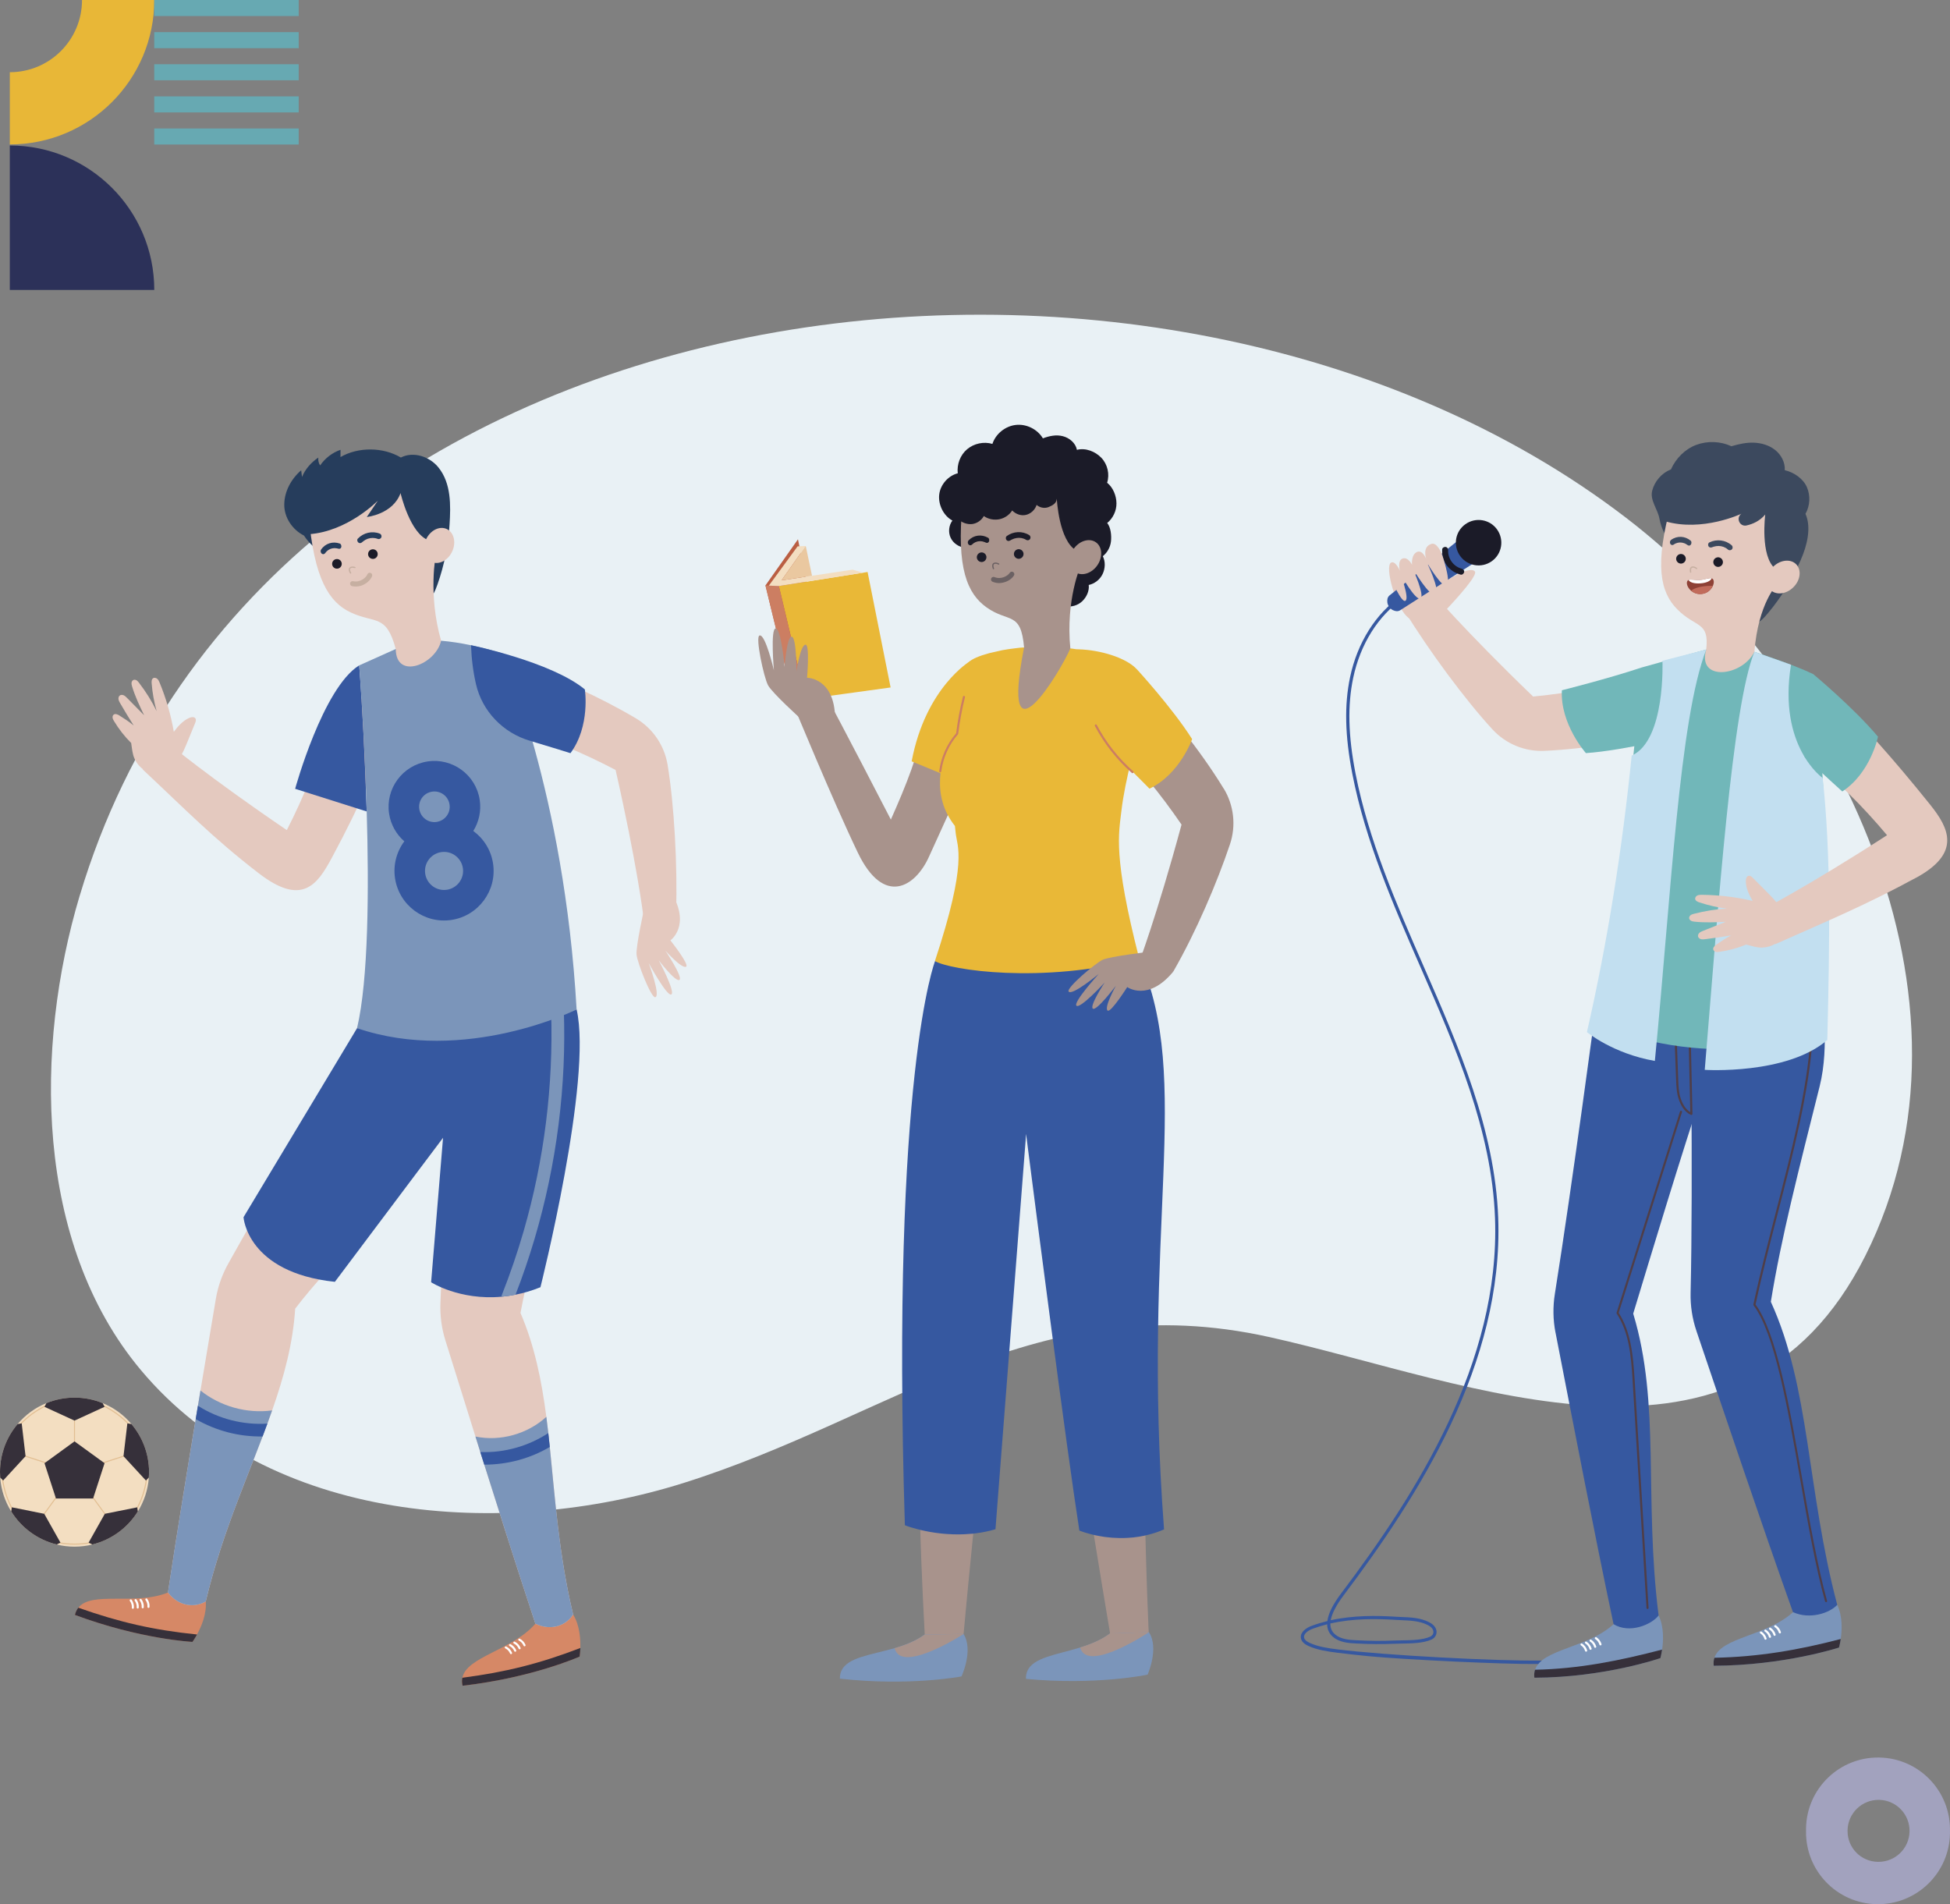 <?xml version="1.0" encoding="UTF-8"?>
<svg id="Calque_2" data-name="Calque 2" xmlns="http://www.w3.org/2000/svg" viewBox="0 0 459.32 448.52">
  <rect x="0" y="0" width="459.32" height="448.52" fill="#808080" stroke="none"/>
  <defs>
    <style>
      .cls-1 {
        fill: #8e4136;
      }

      .cls-2 {
        fill: #fff;
      }

      .cls-3 {
        fill: #d68866;
      }

      .cls-4 {
        fill: #263d5c;
      }

      .cls-5 {
        fill: #f3dec1;
      }

      .cls-6 {
        fill: #2c3159;
      }

      .cls-6, .cls-7, .cls-8 {
        fill-rule: evenodd;
      }

      .cls-9 {
        fill: #36303a;
      }

      .cls-10 {
        fill: #e2bf93;
      }

      .cls-11 {
        fill: #3658a0;
      }

      .cls-12 {
        fill: #a8938c;
      }

      .cls-13 {
        fill: #4f3e48;
      }

      .cls-14 {
        fill: #67a9b2;
      }

      .cls-15 {
        fill: #6b6163;
      }

      .cls-16 {
        fill: #cc7e62;
      }

      .cls-17 {
        fill: #7b95ba;
      }

      .cls-18 {
        fill: #e9b837;
      }

      .cls-19 {
        fill: #3c495e;
      }

      .cls-20 {
        fill: #1b1b28;
      }

      .cls-21 {
        fill: #e9f1f5;
      }

      .cls-7 {
        fill: #a2a2be;
      }

      .cls-22 {
        fill: #c6afa1;
      }

      .cls-23 {
        fill: #eac8a0;
      }

      .cls-24 {
        fill: #e4c9bf;
      }

      .cls-25 {
        fill: #c16b5b;
      }

      .cls-26 {
        fill: #c2dff0;
      }

      .cls-8 {
        fill: #e8b737;
      }

      .cls-27 {
        fill: #ba5e42;
      }

      .cls-28 {
        fill: #71b7b9;
      }
    </style>
  </defs>
  <g id="OBJECTS">
    <g>
      <path class="cls-21" d="m18.78,210.97C62.96,63.33,273.07,37.6,383.04,121.98c49.61,38.06,86.75,113.34,56.32,173.85-29.25,58.16-92.75,29.68-140.36,19.11-54.93-12.2-88.46,18.78-137.99,34.37-42.39,13.35-97.55,9.7-127.94-26.73-24.94-29.9-24.99-75.88-14.3-111.6Z"/>
      <g>
        <path class="cls-5" d="m35.11,346.75c0,.43-.02.86-.05,1.28-.21,2.92-1.13,5.63-2.59,7.98-2.38,3.84-6.21,6.69-10.72,7.79-1.35.34-2.75.51-4.2.51s-2.85-.17-4.19-.51c-4.51-1.1-8.34-3.95-10.72-7.79-1.47-2.35-2.38-5.05-2.59-7.97H.05c-.03-.43-.05-.86-.05-1.29,0-4.31,1.55-8.26,4.15-11.32,1.81-2.15,4.13-3.86,6.78-4.93,2.04-.84,4.27-1.3,6.62-1.3s4.58.46,6.63,1.3c2.64,1.07,4.97,2.78,6.78,4.93,2.59,3.06,4.15,7.01,4.15,11.32Z"/>
        <g>
          <path class="cls-10" d="m17.55,340.22c-.07,0-.12-.06-.12-.12v-6.8c0-.07.06-.12.12-.12s.12.06.12.12v6.8c0,.07-.06.12-.12.12Z"/>
          <path class="cls-10" d="m11.23,344.82s-.03,0-.04,0l-6.47-2.1c-.07-.02-.1-.09-.08-.16.02-.07.09-.1.16-.08l6.47,2.1c.07.02.1.09.08.16-.02.05-.07.09-.12.09Z"/>
          <path class="cls-10" d="m9.65,357.76s-.05,0-.07-.02c-.06-.04-.07-.12-.03-.17l4-5.5c.04-.06.12-.07.17-.03.06.04.07.12.03.17l-4,5.5s-.06.05-.1.05Z"/>
          <path class="cls-10" d="m25.46,357.76s-.08-.02-.1-.05l-4-5.5c-.04-.06-.03-.13.03-.17.05-.04.13-.03.17.03l4,5.5c.04.06.03.13-.03.17-.02.02-.05.02-.07.02Z"/>
          <path class="cls-10" d="m23.88,344.82c-.05,0-.1-.03-.12-.09-.02-.07.01-.14.08-.16l6.47-2.1c.06-.02.14.01.16.08.02.07-.01.14-.08.16l-6.47,2.1s-.03,0-.04,0Z"/>
          <path class="cls-10" d="m4.72,335.68s-.06-.01-.09-.03c-.05-.05-.05-.13,0-.18,1.78-1.89,3.86-3.41,6.19-4.5.06-.03.14,0,.17.06.03.06,0,.14-.06.17-2.3,1.08-4.36,2.57-6.11,4.44-.02.03-.06.04-.09.04Z"/>
          <path class="cls-10" d="m2.94,355.62s-.09-.02-.11-.06c-1.25-2.28-2.05-4.73-2.37-7.28,0-.07.04-.13.11-.14.08-.02.13.04.14.11.31,2.52,1.1,4.94,2.34,7.19.03.06.01.14-.05.17-.02.01-.04.02-.06.02Z"/>
          <path class="cls-10" d="m17.54,363.84c-1.28,0-2.55-.12-3.81-.36-.07-.01-.11-.08-.1-.15.01-.07.07-.11.15-.1,2.49.48,5.03.48,7.56,0,.07,0,.13.03.15.1.01.07-.03.13-.1.15-1.28.24-2.56.36-3.84.36Z"/>
          <path class="cls-10" d="m32.17,355.62s-.04,0-.06-.02c-.06-.03-.08-.11-.05-.17,1.23-2.22,2.01-4.64,2.34-7.19,0-.07.07-.12.14-.11.07,0,.12.07.11.14-.33,2.58-1.12,5.03-2.36,7.28-.02.04-.07.06-.11.06Z"/>
          <path class="cls-10" d="m30.39,335.68s-.07-.01-.09-.04c-1.73-1.85-3.79-3.35-6.11-4.44-.06-.03-.09-.1-.06-.17.03-.06.11-.09.17-.06,2.35,1.11,4.44,2.62,6.19,4.5.05.05.04.13,0,.18-.02.02-.05.03-.09.03Z"/>
        </g>
        <g>
          <path class="cls-9" d="m24.63,331.37l-7.08,3.25-7.07-3.25.45-.87c2.04-.84,4.27-1.3,6.62-1.3s4.58.46,6.63,1.3l.45.87Z"/>
          <path class="cls-9" d="m6.02,343l-5.28,5.73-.69-.69H.05c-.03-.43-.05-.86-.05-1.29,0-4.31,1.55-8.26,4.15-11.32l.96-.16.91,7.73Z"/>
          <path class="cls-9" d="m14.24,363.36l-.88.44c-4.51-1.1-8.34-3.95-10.72-7.79l.15-.97,7.63,1.53,3.82,6.79Z"/>
          <path class="cls-9" d="m32.47,356.01c-2.38,3.84-6.21,6.69-10.72,7.79l-.88-.44,3.82-6.79,7.63-1.53.15.97Z"/>
          <path class="cls-9" d="m35.11,346.75c0,.43-.02.86-.05,1.28l-.69.7-5.28-5.73.91-7.73.96.16c2.59,3.06,4.15,7.01,4.15,11.32Z"/>
          <polygon class="cls-9" points="17.55 339.51 10.48 344.65 13.18 352.97 21.93 352.97 24.63 344.65 17.55 339.51"/>
        </g>
      </g>
      <path class="cls-3" d="m136.7,388.17c-.04,1.23-.18,2.04-.18,2.04,0,0-11.12,4.97-27.56,6.86-.16-.68-.18-1.3-.05-1.88,1-4.99,11.75-6.46,17.2-12.73l8.89-2.18c1.56,2.55,1.76,5.82,1.69,7.89Z"/>
      <path class="cls-9" d="m136.7,388.17c-.04,1.23-.18,2.04-.18,2.04,0,0-11.12,4.97-27.56,6.86-.16-.68-.18-1.3-.05-1.88,10.2-1.33,18.19-3.32,27.79-7.01Z"/>
      <g>
        <path class="cls-2" d="m120.37,389.63c-.1,0-.19-.06-.23-.16-.21-.51-.61-.95-1.11-1.2-.12-.06-.17-.21-.11-.33.06-.12.21-.17.33-.11.6.3,1.09.83,1.35,1.45.05.13,0,.27-.14.33-.03.01-.06.02-.09.02Z"/>
        <path class="cls-2" d="m121.36,389.07c-.1,0-.19-.06-.23-.16-.21-.51-.61-.95-1.11-1.2-.12-.06-.17-.21-.11-.33.06-.12.21-.17.33-.11.6.3,1.09.83,1.35,1.45.05.13,0,.27-.14.33-.03.01-.06.02-.09.02Z"/>
        <path class="cls-2" d="m122.39,388.49c-.1,0-.19-.06-.23-.16-.21-.51-.61-.95-1.11-1.19-.12-.06-.17-.21-.11-.34.06-.12.21-.17.33-.11.6.3,1.09.83,1.35,1.45.05.13,0,.27-.14.33-.03.01-.06.02-.09.02Z"/>
        <path class="cls-2" d="m123.55,387.78c-.1,0-.19-.06-.23-.16-.21-.51-.61-.95-1.11-1.19-.12-.06-.17-.21-.11-.33.06-.12.21-.17.33-.11.6.3,1.09.83,1.35,1.45.05.13,0,.27-.14.33-.03.01-.06.02-.09.02Z"/>
      </g>
      <g>
        <path class="cls-24" d="m135.28,258.73c-4.28,20.17-9.87,35.38-12.68,50.53,3.32,7.73,4.97,15.87,6.09,24.47,1.85,14.17,2.25,29.6,6.31,46.55-1.45,2.38-4.95,4.07-8.89,2.18-4.56-13.76-9.47-29.28-14.12-44.09-2.46-7.87-4.86-15.55-7.08-22.65-.91-2.91-1.3-5.95-1.16-9,.52-11.02.89-25.9,1.16-39.44.25-13.32.39-25.35.45-31.13.03-2.31.04-3.62.04-3.62l30.42,5.24s1.17,12.9-.54,20.96Z"/>
        <g>
          <path class="cls-17" d="m135,380.28c-1.45,2.38-4.95,4.07-8.89,2.18-3.88-11.72-8.02-24.72-12.04-37.47-.31-.99-.63-1.98-.94-2.97-.38-1.22-.76-2.44-1.14-3.65,5.86,1.21,12.29-.6,16.7-4.64.16,1.27.32,2.54.46,3.83.13,1.08.24,2.17.35,3.27,1.27,12.19,2.11,25.29,5.5,39.45Z"/>
          <path class="cls-11" d="m129.5,340.83c-4.66,2.74-10,4.17-15.43,4.16-.31-.99-.63-1.98-.94-2.97,5.64.23,11.3-1.37,16.02-4.46.13,1.08.24,2.17.35,3.27Z"/>
        </g>
      </g>
      <g>
        <g>
          <path class="cls-3" d="m46.41,385c-.59,1.08-1.08,1.74-1.08,1.74,0,0-12.16-.59-27.68-6.35.16-.68.43-1.24.8-1.7,3.15-4,13.4-.45,21.1-3.57l8.92,2.08c.24,2.98-1.06,5.98-2.06,7.8Z"/>
          <path class="cls-9" d="m46.41,385c-.59,1.08-1.08,1.74-1.08,1.74,0,0-12.16-.59-27.68-6.35.16-.68.43-1.24.8-1.7,9.69,3.43,17.72,5.27,27.96,6.31Z"/>
          <g>
            <path class="cls-2" d="m31.3,378.95s-.01,0-.02,0c-.14-.01-.24-.13-.23-.27.05-.55-.12-1.12-.45-1.57-.08-.11-.06-.27.05-.35.11-.08.27-.06.35.05.4.54.6,1.24.54,1.91-.01.13-.12.23-.25.23Z"/>
            <path class="cls-2" d="m32.44,378.89s-.01,0-.02,0c-.14-.01-.24-.13-.23-.27.05-.55-.12-1.12-.45-1.57-.08-.11-.06-.27.05-.35.11-.08.27-.06.35.05.4.54.6,1.24.54,1.91-.01.13-.12.23-.25.23Z"/>
            <path class="cls-2" d="m33.62,378.84s-.01,0-.02,0c-.14-.01-.24-.13-.23-.27.05-.55-.12-1.12-.45-1.57-.08-.11-.06-.27.05-.35.11-.08.27-.06.35.05.4.54.6,1.23.54,1.91-.01.13-.12.23-.25.23Z"/>
            <path class="cls-2" d="m34.98,378.74s-.01,0-.02,0c-.14-.01-.24-.13-.23-.27.05-.55-.12-1.12-.45-1.57-.08-.11-.06-.27.05-.35.11-.08.27-.06.35.05.4.54.6,1.24.54,1.91-.01.13-.12.23-.25.23Z"/>
          </g>
        </g>
        <g>
          <path class="cls-24" d="m136,243.27s-24.09,15.45-31.09,24.01c-.2.24-.38.48-.55.71-12.2,16.62-25.47,28.01-34.83,40.26-.52,8.2-2.63,16.01-5.43,23.97-4.77,13.66-11.53,27.76-15.63,44.98-2.36,1.46-6.25,1.38-8.91-2.08,2.25-14.92,5.01-31.72,7.66-47.59,1.25-7.48,2.48-14.76,3.61-21.53.5-3,1.53-5.89,3.04-8.55,12.94-22.81,24.05-43.85,24.05-43.85l11.46-21.17,15.98,3.72,30.64,7.12Z"/>
          <g>
            <path class="cls-17" d="m64.1,332.22c-.36,1.03-.73,2.07-1.12,3.11-.36,1-.74,2.01-1.13,3.02-4.47,11.79-9.89,24.19-13.38,38.85-2.36,1.46-6.25,1.38-8.91-2.08,1.93-12.83,4.25-27.04,6.54-40.86.17-1.05.35-2.1.52-3.14.2-1.2.4-2.4.6-3.59,4.68,3.75,10.94,5.49,16.88,4.69Z"/>
            <path class="cls-11" d="m62.98,335.33c-.36,1-.74,2.01-1.13,3.02-5.51.1-10.97-1.32-15.75-4.09.17-1.05.35-2.1.52-3.14,4.83,3.09,10.64,4.57,16.36,4.21Z"/>
          </g>
        </g>
      </g>
      <g>
        <path class="cls-11" d="m127.3,303.2c-2.03.82-3.99,1.39-5.87,1.76-1.13.23-2.24.39-3.3.48-9.91.89-16.58-3.41-16.58-3.41l2.81-34.04-25.48,33.94c-20.69-2.2-21.52-15.22-21.52-15.22l26.75-44.53,45.71-3.9,2.99-.25,3.01-.26c3.81,16.46-8.52,65.43-8.52,65.43Z"/>
        <path class="cls-17" d="m132.75,251c-.81,18.45-4.64,36.74-11.32,53.96-1.13.23-2.24.39-3.3.48,0-.14.03-.3.1-.46,1.93-4.91,3.64-9.9,5.11-14.97,4.85-16.79,7.03-34.27,6.48-51.73l2.99-.25c.15,4.32.13,8.65-.06,12.97Z"/>
      </g>
      <g>
        <g>
          <g>
            <path class="cls-24" d="m30.9,175.01c-1.56-1.54-2.92-3.29-4.05-5.17-.14-.23-.28-.47-.32-.74-.05-.27.01-.57.22-.75.38-.33.96-.08,1.38.19,1.15.73,2.35,1.48,3.37,2.37-1.09-1.75-2.19-3.5-3.21-5.29-.16-.29-.33-.59-.38-.92-.05-.33.05-.7.32-.89.26-.19.63-.16.92-.03s.52.37.75.59c1.36,1.36,2.69,2.75,4.05,4.11-1.06-2.21-2.12-4.42-2.83-6.76-.08-.28-.16-.56-.14-.85.02-.29.17-.58.43-.7.25-.12.55-.05.78.09.23.15.41.37.57.59,1.6,2.08,2.99,4.3,4.14,6.66-.61-2.15-1.01-4.35-1.18-6.57-.03-.44-.02-.96.35-1.19.3-.19.72-.08.98.15s.41.58.55.9c1.53,3.72,2.66,7.6,3.34,11.57,1.01-1.33,2.16-2.65,3.7-3.3.48-.2,1.15-.27,1.41.18.18.32.05.72-.09,1.06-.59,1.44-1.18,2.89-1.77,4.33-.56,1.37-1.13,2.75-1.93,4-.81,1.24-1.88,2.35-3.23,2.97-1.6.73-3.57.69-5.06-.24-1.01-.62-1.77-1.59-2.28-2.66-.51-1.07-.61-2.52-.79-3.69Z"/>
            <path class="cls-24" d="m60.95,205.7c-10.89-8.39-17.27-15.04-27.33-24.45l5.92-6.25s9.54,7.98,28.02,20.53c4.03-7.91,7.55-16.37,9.49-24.57l21.45-16.79s-6.49,22.23-20.36,47.92c-3.39,6.28-6.97,11.48-17.19,3.61Z"/>
          </g>
          <path class="cls-11" d="m84.61,156.72c-8.56,5.29-15.09,29.08-15.09,29.08l16.86,5.34c-.44-12.6-.99-24.36-1.77-34.41Z"/>
        </g>
        <g>
          <path class="cls-17" d="m95.49,151.85l-10.88,4.88s4.88,62.75-.51,85.45c25.43,8.68,51.72-4.4,51.72-4.4-2.92-51.34-17.5-83.89-17.5-83.89-5.01-1.51-9.85-2.58-14.42-2.97l-8.41.93Z"/>
          <path class="cls-11" d="m111.48,195.73c1.31-2.1,1.91-4.66,1.52-7.3-.88-5.89-6.39-9.96-12.28-9.07s-9.96,6.39-9.07,12.28c.4,2.64,1.72,4.9,3.59,6.53-1.8,2.41-2.67,5.51-2.19,8.71.96,6.36,6.91,10.77,13.28,9.81,6.36-.96,10.77-6.91,9.81-13.28-.48-3.2-2.23-5.9-4.66-7.68Zm-12.72-5.16c-.3-1.97,1.06-3.81,3.03-4.1,1.97-.3,3.8,1.06,4.1,3.03.3,1.97-1.06,3.8-3.03,4.1-1.97.3-3.8-1.06-4.1-3.03Zm6.5,19.01c-2.44.37-4.73-1.32-5.1-3.77-.37-2.44,1.32-4.73,3.77-5.1,2.44-.37,4.73,1.32,5.1,3.77.37,2.44-1.32,4.73-3.77,5.1Z"/>
        </g>
        <g>
          <g>
            <path class="cls-24" d="m149.78,169.2c-17.57-10.41-37.86-16.28-37.86-16.28l8.61,18.67c8.18,2.04,16.6,5.65,24.47,9.77,4.96,21.78,6.5,34.12,6.5,34.12l7.75-.63c.36-10.92-.45-25.36-2-34.71-.76-4.57-3.49-8.57-7.47-10.94Z"/>
            <path class="cls-24" d="m151.75,213.96s-2,8.96-1.81,10.89c.18,1.92,3.46,10.33,4.42,10.04,1.29-.38-1.56-8.05-1.56-8.05,0,0,4.33,7.99,5.33,7.39,1.01-.61-2.97-8.04-2.97-8.04,0,0,4.01,5.26,4.89,4.62.86-.62-3.31-6.88-3.31-6.88,0,0,3.91,4.39,4.88,3.76.79-.52-3.71-6.19-3.71-6.19,0,0,4.96-3.45.14-11.41l-6.3,3.87Z"/>
          </g>
          <path class="cls-11" d="m110.96,151.98s18.91,3.9,26.8,10.41c0,0,1.35,8.59-3.39,15.02,0,0-4.33-1.38-9.57-2.93-6.3-1.86-11.2-6.92-12.68-13.32-.68-2.97-1.06-5.96-1.17-9.18Z"/>
        </g>
      </g>
      <path class="cls-4" d="m94.42,107.77c2.91-1.5,6.75-.28,8.85,2.33,3.03,3.75,2.91,8.94,2.62,13.49-.3,4.78-1.23,9.53-2.83,14.04-.57,1.59-1.28,3.52-3.08,4.05-1.96.57-3.56-.79-4.87-2.04-6.04-5.7-15.36-5.45-21.48-11.09-.8-.74-1.48-1.55-2.03-2.4-2.74-1.38-4.69-4.28-4.64-7.36.04-3.07,1.65-6.01,3.98-8.01.03.51.17,1.06.2,1.57.78-1.89,2.15-3.43,3.84-4.57-.08.64.07,1.31.42,1.85,1.17-1.69,2.87-3.02,4.81-3.68,0,.58-.01,1.13-.01,1.71,4.2-2.43,10.04-2.38,14.22.11Z"/>
      <path class="cls-24" d="m95.64,113.67c-7.27-7.58-23.53.09-22.93,7.53,1.22,15.3,4.91,20.71,9.89,23.05,5.76,2.71,8.36.26,10.62,8.62.05,7.41,9.43,3.63,10.68-1.95-3.14-11.04-1.22-20.32-1.22-20.32,0,0-4.05-13.8-7.04-16.93Z"/>
      <path class="cls-4" d="m94.35,116.13c-1.79,5.02-7.95,5.65-7.95,5.65l2.61-3.86s-7.08,7.28-16.25,7.91c0,0-2.14-2.85.32-9.24,1.58-4.09,8.62-6.9,15.14-7.44,6.51-.54,9.94,1.43,11.35,5.82,1.41,4.4,3.37,9.83,3.37,9.83l-1.91,2.49c-4.46-1.49-6.69-11.17-6.69-11.17Z"/>
      <g>
        <path class="cls-20" d="m88.93,130.22c.16.6-.19,1.23-.8,1.39-.6.16-1.23-.19-1.39-.8-.16-.6.19-1.23.8-1.39.6-.16,1.23.19,1.39.8Z"/>
        <path class="cls-20" d="m80.46,132.52c.16.6-.19,1.23-.8,1.39s-1.23-.19-1.39-.8c-.16-.6.19-1.23.8-1.39s1.23.19,1.39.8Z"/>
        <path class="cls-4" d="m80.03,128.03c-1.64-.58-3.41-.04-4.4,1.43-.19.28-.11.71.14.93.26.23.63.18.82-.1.41-.6,1.03-1,1.7-1.13.34-.07.7-.07,1.05,0,.31.06.64.23.9-.03.06-.06.11-.14.14-.23.1-.3-.04-.77-.35-.88Z"/>
        <path class="cls-4" d="m84.29,126.87c1.32-1.39,3.38-1.89,5.17-1.17.34.13.5.54.36.87-.14.34-.54.5-.87.36-.73-.29-1.57-.28-2.31-.03-.38.13-.73.32-1.04.57-.28.22-.52.53-.92.45-.09-.02-.18-.06-.26-.12-.26-.2-.38-.67-.13-.94Z"/>
        <path class="cls-22" d="m84.86,138.01c-.6.16-1.25.2-1.94.05-.32-.07-.52-.39-.45-.71.07-.32.39-.52.71-.45,1.66.37,3.06-.85,3.35-1.61.12-.3.46-.46.77-.34.31.12.46.46.34.77-.34.89-1.4,1.92-2.77,2.3Z"/>
        <path class="cls-22" d="m82.62,135.12c-.06.02-.13,0-.17-.07-.52-.86-.29-1.26,0-1.45.29-.19.69-.21,1.2-.06.08.02.12.11.1.18-.02.08-.11.12-.18.1-.42-.12-.74-.12-.95.02-.26.17-.22.52.1,1.05.04.07.02.16-.05.2-.01,0-.03.01-.04.02Z"/>
      </g>
      <path class="cls-24" d="m106.51,129.9c-.99,2.14-3.17,3.24-4.87,2.46-1.7-.79-2.28-3.16-1.29-5.3.99-2.14,3.17-3.24,4.87-2.46,1.7.79,2.28,3.16,1.29,5.3Z"/>
      <g>
        <path class="cls-17" d="m391.5,388.55c-.18,1.22-.4,2.01-.4,2.01,0,0-13.13,4.57-29.68,4.62-.09-.69-.03-1.31.16-1.88,1.55-4.85,12.4-5.12,18.51-10.74l10.61-2.04c1.27,2.71,1.11,5.97.81,8.03Z"/>
        <path class="cls-9" d="m391.5,388.55c-.18,1.22-.4,2.01-.4,2.01,0,0-13.13,4.57-29.68,4.62-.09-.69-.03-1.31.16-1.88,10.28-.19,19.98-2.14,29.93-4.75Z"/>
        <g>
          <path class="cls-2" d="m373.6,389.05c-.11,0-.21-.07-.24-.18-.15-.53-.5-1.01-.97-1.31-.12-.08-.15-.23-.07-.35.08-.12.23-.15.35-.07.57.37.99.95,1.18,1.59.04.13-.04.27-.17.31-.02,0-.05,0-.07,0Z"/>
          <path class="cls-2" d="m374.65,388.61c-.11,0-.21-.07-.24-.18-.15-.53-.5-1.01-.97-1.31-.12-.08-.15-.23-.07-.35s.23-.15.35-.07c.56.37.99.95,1.18,1.59.04.13-.04.27-.17.31-.02,0-.05,0-.07,0Z"/>
          <path class="cls-2" d="m375.74,388.14c-.11,0-.21-.07-.24-.18-.15-.53-.5-1.01-.97-1.31-.12-.08-.15-.23-.07-.35.08-.12.23-.15.35-.07.56.37.99.95,1.18,1.59.04.13-.04.27-.17.31-.02,0-.05,0-.07,0Z"/>
          <path class="cls-2" d="m376.98,387.57c-.11,0-.21-.07-.24-.18-.15-.53-.5-1.01-.97-1.31-.12-.08-.15-.23-.07-.35.08-.12.23-.15.35-.07.56.37.99.95,1.18,1.59.04.13-.04.27-.17.31-.02,0-.05,0-.07,0Z"/>
        </g>
      </g>
      <g>
        <path class="cls-17" d="m433.58,386.06c-.18,1.22-.4,2.01-.4,2.01,0,0-12.95,4.24-29.51,4.29-.09-.69-.03-1.31.16-1.88,1.55-4.85,12.4-5.12,18.51-10.74l10.43-1.71c1.27,2.71,1.11,5.97.81,8.03Z"/>
        <path class="cls-9" d="m433.58,386.06c-.18,1.22-.4,2.01-.4,2.01,0,0-12.95,4.24-29.51,4.29-.09-.69-.03-1.31.16-1.88,10.28-.19,19.8-1.81,29.75-4.42Z"/>
        <g>
          <path class="cls-2" d="m415.86,386.23c-.11,0-.21-.07-.24-.18-.15-.53-.5-1.01-.97-1.31-.12-.08-.15-.23-.07-.35.08-.12.23-.15.35-.07.57.37.99.95,1.18,1.59.04.13-.04.27-.17.31-.02,0-.05,0-.07,0Z"/>
          <path class="cls-2" d="m416.91,385.79c-.11,0-.21-.07-.24-.18-.15-.53-.5-1.01-.97-1.31-.12-.08-.15-.23-.07-.35.08-.12.23-.15.35-.07.56.37.99.95,1.18,1.59.04.13-.04.27-.17.31-.02,0-.05,0-.07,0Z"/>
          <path class="cls-2" d="m418,385.32c-.11,0-.21-.07-.24-.18-.15-.53-.5-1.01-.97-1.31-.12-.08-.15-.23-.07-.35.08-.12.23-.15.35-.07.56.37.99.95,1.18,1.59.04.13-.04.27-.17.31-.02,0-.05,0-.07,0Z"/>
          <path class="cls-2" d="m419.24,384.75c-.11,0-.21-.07-.24-.18-.15-.53-.5-1.01-.97-1.31-.12-.08-.15-.23-.07-.35s.23-.15.35-.07c.56.37.99.95,1.18,1.59.04.13-.04.27-.17.31-.02,0-.05,0-.07,0Z"/>
        </g>
      </g>
      <path class="cls-11" d="m399.59,313.5c6.88,20.3,15.28,45.32,22.74,66.23,3.98,1.8,8.62.24,10.43-1.71-7.17-27.09-6.37-51.11-15.64-71.39,2.46-15.22,6.51-30.81,11.51-50.81,2.4-9.61.45-20.91.45-20.91l-30.93-4.6s.69,47.99.07,74.21c-.07,3.05.39,6.08,1.37,8.97Z"/>
      <path class="cls-13" d="m430.13,377.37c-.11,0-.21-.07-.24-.18-2.25-8.09-4.09-18.62-5.87-28.81-2.95-16.89-6.01-34.36-10.97-40.91-.04-.06-.06-.13-.04-.2,1.5-7.04,3.4-14.4,5.23-21.52,3.67-14.22,7.46-28.93,8.25-41.72,0-.14.13-.22.27-.23.14,0,.24.13.23.27-.8,12.84-4.6,27.57-8.27,41.82-1.82,7.08-3.71,14.39-5.21,21.39,4.99,6.71,8.04,24.16,10.99,41.03,1.78,10.18,3.62,20.7,5.86,28.76.04.13-.04.27-.17.31-.02,0-.04,0-.07,0Z"/>
      <g>
        <path class="cls-11" d="m366.4,313.88c4.1,21.04,9.07,46.96,13.67,68.68,3.71,2.31,8.91.16,10.61-2.04-3.48-27.8.49-49.76-5.98-71.1,4.48-14.75,10.87-36.07,17.36-55.64,2.6-7.83,3.71-13.94,3.71-13.94l-29.71-3.79s-5.69,42.85-9.82,68.75c-.48,3.01-.43,6.08.15,9.07Z"/>
        <path class="cls-13" d="m388.08,378.99c-.13,0-.24-.1-.25-.23l-3.29-53.86c-.36-5.9-.89-11.14-3.73-15.49-.04-.06-.05-.14-.03-.21l14.94-47.39c.04-.13.18-.2.31-.16.13.04.21.18.16.31l-14.91,47.27c2.85,4.43,3.4,9.93,3.75,15.64l3.29,53.86c0,.14-.1.26-.23.27h-.02Z"/>
      </g>
      <path class="cls-13" d="m398.42,262.64s-.07,0-.1-.02c-1.63-.72-2.48-2.43-2.91-3.74-.5-1.52-.55-3.11-.61-4.66l-.3-8.14c0-.14.1-.25.24-.26.14,0,.25.1.26.24l.3,8.14c.05,1.51.11,3.07.58,4.52.3.91.97,2.48,2.27,3.25l-.36-15.85c0-.14.11-.25.24-.26.15.02.25.11.26.24l.37,16.27c0,.09-.04.17-.11.21-.04.03-.09.04-.14.04Z"/>
      <g>
        <g>
          <path class="cls-24" d="m363.81,176.86c20.4-.93,43.99-8.14,43.99-8.14l-20.85-9.91c-7.95,2.78-16.98,4.39-25.82,5.26-16.09-15.49-24.16-24.96-24.16-24.96l-6.13,4.78c5.69,9.32,14.29,20.96,20.71,27.92,3.14,3.41,7.62,5.26,12.25,5.05Z"/>
          <g>
            <path class="cls-24" d="m340.49,143.79c3.29-3.5,7.56-8.32,6.92-9.17-1.01-1.35-5.83,1.66-5.83,1.66,0,0-2.04-8.86-4.37-8.18-2.33.68-1.26,3.59-1.26,3.59,0,0-.87-2.34-2.24-1.65s-1.11,2.99-1.11,2.99c0,0-.91-1.91-2.21-1.47s-.65,2.89-.65,2.89c0,0-.97-2.37-2.03-1.95-1.69.67,1.06,11.04,4.22,13.14.19.13,6.04.82,8.56-1.86Z"/>
            <g>
              <path class="cls-11" d="m363.13,391.14c-10.7.14-37-1.24-48.06-2.63-2.39-.3-4.53-.62-6.52-1.51-.8-.36-1.25-.76-1.36-1.21-.23-.95.96-1.76,2.06-2.16,1.11-.41,2.24-.75,3.36-1.03,0,.27.03.53.08.78.22,1.12.89,2.02,1.99,2.68,1.5.89,3.34.99,4.82,1.06,3.22.17,6.16.18,8.98.06.54-.02,1.13-.03,1.74-.04,2.34-.04,5-.08,6.95-.94.56-.24.96-.68,1.13-1.23.17-.55.08-1.14-.25-1.67-.3-.47-.75-.85-1.43-1.2-2.02-1.04-4.32-1.14-6.54-1.22-.47-.02-.93-.04-1.39-.07-4.37-.27-9.8-.36-15.24.83.29-1.6,1.32-3.58,3.09-5.93,17.59-23.34,37.62-54.52,36.36-88.84-.76-20.8-9.31-40.36-17.57-59.27-6.39-14.63-13-29.77-16.05-45.47-1.72-8.88-1.89-16.02-.53-22.48,1.67-7.93,5.94-14.72,11.71-18.62l-.42-.62c-5.93,4.01-10.32,10.97-12.03,19.09-1.38,6.56-1.21,13.8.53,22.78,3.06,15.79,9.69,30.96,16.1,45.63,8.24,18.85,16.75,38.34,17.51,59,1.25,34.08-18.69,65.13-36.21,88.37-1.97,2.61-3.05,4.77-3.28,6.56-1.23.3-2.45.66-3.67,1.11-1.45.53-2.88,1.62-2.53,3.05.17.7.76,1.26,1.78,1.72,2.08.93,4.37,1.27,6.73,1.57,2.5.31,5,.59,7.49.83,8.36.8,31.73,1.92,39.87,1.83,0,0,.49-.56.79-.77Zm-34.48-9.59c.46.03.93.05,1.4.07,2.14.09,4.35.18,6.23,1.14.56.29.92.58,1.14.93.21.33.27.71.17,1.05-.1.34-.36.61-.71.77-1.81.8-4.39.84-6.66.87-.62.01-1.22.02-1.77.04-2.8.13-5.71.11-8.91-.06-1.4-.07-3.13-.16-4.47-.96-.92-.55-1.46-1.26-1.64-2.18-.05-.26-.07-.53-.07-.81,5.44-1.23,10.9-1.13,15.28-.86Z"/>
              <g>
                <path class="cls-11" d="m345.6,129.76l-.26-3.97-18,14.43c-.25.2-.44.47-.51.78-.11.47-.14,1.22.39,1.96s1.25.95,1.73,1c.32.03.64-.07.9-.24l19.43-12.44-3.68-1.51Z"/>
                <path class="cls-20" d="m351.4,132.18c-2.4,1.72-5.75,1.17-7.47-1.23-1.72-2.4-1.18-5.75,1.23-7.47,2.4-1.72,5.75-1.18,7.47,1.23,1.72,2.4,1.18,5.75-1.23,7.47Z"/>
                <path class="cls-20" d="m344.88,134.77c.07-.41-.21-.72-.59-.82-1.89-.5-3.26-2.34-3.18-4.3.02-.38-.17-.75-.59-.82-.34-.06-.8.2-.82.59-.06,1.36.3,2.7,1.12,3.8.8,1.07,1.94,1.79,3.23,2.13.37.1.76-.23.82-.59Z"/>
              </g>
            </g>
            <path class="cls-24" d="m339.55,130.26s2.26,6.38,1.28,7.53c-.98,1.15-4.71-5.26-4.71-5.26,0,0,3.25,6.66,1.98,7.48-1.27.83-5.35-6.13-5.35-6.13,0,0,3,6.6,1.8,7.1-1.2.5-4.73-5.88-4.73-5.88,0,0,2.2,5.68,1.25,6.39-.94.71-3.44-5.29-3.44-5.29l2.04-1.55,3.79-1.54,2.47-1.07,3.61-1.78Z"/>
          </g>
        </g>
        <path class="cls-28" d="m398.77,172.79s-16.34,4.04-25.21,4.6c0,0-6.09-6.83-5.66-14.8,0,0,10.86-2.72,18.71-5.34l12.16,15.54Z"/>
      </g>
      <path class="cls-28" d="m401.9,152.99l-15.3,4.26s-2.96,44.55-11.59,82.86c23.69,12.7,54.92,4.37,54.92,4.37,2-51.51-2.83-85.69-2.83-85.69-4.7-2.3-13.85-5.26-13.85-5.26l-11.35-.53Z"/>
      <g>
        <g>
          <path class="cls-26" d="m413.25,153.52c-5.25,13.05-8.42,58.86-11.7,98.48,0,0,19.31,1.23,28.87-7.03.57-23.53.88-43.53-1.09-61.72,0,0-10.6-7.36-7.46-26.68l-8.61-3.04Z"/>
          <path class="cls-26" d="m409.38,236.28c-.16-.01-.29-.13-.33-.29-.05-.2.08-.4.28-.45,4.66-1.07,9.43-1.96,14.16-2.65.21-.03.39.11.42.32.03.2-.11.4-.32.42-4.71.69-9.46,1.57-14.1,2.64-.04,0-.08.01-.12,0Z"/>
        </g>
        <g>
          <path class="cls-26" d="m391.59,155.64s.78,18.76-7.25,22.34c-2.22,21.94-5.64,43.67-10.54,65.13,0,0,6.11,5.07,16,6.79,3.81-38.94,5.76-80.62,12.11-96.91l-10.32,2.65Z"/>
          <path class="cls-26" d="m386,234.42s-.09-.02-.13-.04l-8.15-4.12c-.18-.09-.26-.32-.17-.5.09-.19.32-.26.5-.17l8.15,4.12c.18.09.26.32.17.5-.07.14-.22.22-.37.2Z"/>
        </g>
      </g>
      <g>
        <g>
          <path class="cls-24" d="m451.28,206.77c-12.09,6.55-20.58,10.04-33.17,15.65l-3.45-7.89s11.07-5.68,29.83-17.8c-5.71-6.79-12.14-13.33-18.93-18.31l1.23-19.02s9.6,7.36,27.86,30.14c4.46,5.56,7.38,11.41-3.37,17.24Z"/>
          <path class="cls-24" d="m411.32,222.49c-2.03.83-4.16,1.41-6.34,1.71-.27.04-.55.07-.81,0-.26-.06-.52-.23-.6-.49-.16-.48.3-.92.71-1.2,1.11-.77,2.28-1.59,3.5-2.18-2.04.33-4.07.65-6.12.89-.33.04-.67.08-.99,0-.32-.08-.63-.32-.7-.64-.07-.31.09-.64.33-.86.24-.21.54-.34.84-.46,1.78-.72,3.58-1.41,5.37-2.13-2.44.11-4.9.23-7.33-.03-.29-.03-.58-.07-.83-.2s-.47-.38-.48-.67c0-.27.17-.53.39-.69.23-.16.5-.23.76-.3,2.54-.66,5.12-1.08,7.75-1.22-2.21-.27-4.4-.77-6.51-1.47-.41-.14-.89-.36-.96-.79-.06-.35.2-.69.52-.84s.69-.15,1.05-.15c4.02.04,8.04.52,11.95,1.43-.83-1.45-1.6-3.02-1.6-4.69,0-.52.2-1.16.72-1.23.36-.04.68.24.94.5,1.1,1.11,2.2,2.21,3.3,3.32,1.04,1.05,2.1,2.11,2.93,3.34.83,1.23,1.43,2.65,1.47,4.13.05,1.76-.76,3.55-2.19,4.57-.96.69-2.16,1.01-3.34,1.06-1.18.05-2.56-.42-3.71-.71Z"/>
        </g>
        <path class="cls-28" d="m427.1,158.78s9.55,7.94,15.26,14.75c0,0-1.73,8.52-8.41,12.9,0,0-3.86-3.49-8.89-8.15.02-7.88-.97-17.88,2.05-19.5Z"/>
      </g>
      <path class="cls-19" d="m424.23,131.76c-.06.14-.12.28-.19.42-1.94,4.38-4.46,8.5-7.54,12.18-1.08,1.3-2.42,2.86-4.3,2.73-2.03-.14-3.06-1.98-3.86-3.6-3.68-7.44-12.51-10.45-16.29-17.87-.57-1.12-.95-2.27-1.16-3.41-.41-2.28-2.29-4.37-1.72-6.62s2.26-4.18,4.42-5.03c1.16-2.59,3.31-4.78,5.96-5.77,2.66-.99,5.71-.87,8.28.32,1.74-.5,3.48-.91,5.29-.84,1.81.07,3.64.61,5.05,1.75,1.41,1.14,2.34,2.92,2.23,4.73,2.13.49,4.32,1.97,5.2,3.97s.76,4.41-.32,6.31c1.44,3.22.35,7.52-1.07,10.75Z"/>
      <path class="cls-24" d="m417.87,119.31c-4.18-9.64-22.09-8.09-24.12-.91-4.17,14.77-2.59,21.13,1.26,25.05,4.46,4.54,7.64,2.81,6.89,9.54-2.23,7.61,8.47,6.41,11.35.53.89-11.44,5.34-15.89,5.34-15.89,0,0,1-14.35-.72-18.32Z"/>
      <path class="cls-19" d="m415.81,121.18c-1.27,1.51-2.88,2.25-4.42,2.59-1.63.35-2.56-1.79-1.21-2.76h0s-9.16,4.36-17.98,1.77c0,0-1.02-3.41,3.51-8.55,2.9-3.28,10.49-3.47,16.78-1.71,6.3,1.76,8.83,4.8,8.62,9.41-.21,4.61-.26,10.39-.26,10.39l-2.66,1.67c-3.66-2.95-2.39-12.8-2.39-12.8Z"/>
      <g>
        <path class="cls-20" d="m405.83,132.5c-.06.62-.61,1.08-1.23,1.03-.62-.06-1.08-.61-1.03-1.23s.61-1.08,1.23-1.03c.62.06,1.08.61,1.03,1.23Z"/>
        <path class="cls-20" d="m397.08,131.72c-.06.62-.61,1.08-1.23,1.03-.62-.06-1.08-.61-1.03-1.23.06-.62.61-1.08,1.23-1.03.62.06,1.08.61,1.03,1.23Z"/>
        <path class="cls-19" d="m398.24,127.36c-1.33-1.12-3.18-1.23-4.62-.19-.27.19-.35.63-.19.92.17.31.53.39.8.19.59-.43,1.31-.58,1.99-.46.34.06.68.18.98.37.27.17.52.43.85.28.08-.04.15-.09.21-.17.2-.24.23-.73-.02-.94Z"/>
        <path class="cls-19" d="m402.65,127.76c1.72-.84,3.83-.59,5.26.7.27.24.28.68.03.94-.25.27-.68.28-.94.03-.59-.53-1.37-.81-2.16-.83-.4,0-.8.05-1.18.17-.33.11-.67.32-1.02.11-.08-.05-.15-.12-.2-.2-.18-.28-.12-.76.21-.92Z"/>
        <path class="cls-22" d="m398.21,134.91c-.06,0-.12-.05-.13-.12-.19-.99.16-1.29.5-1.36.34-.08.72.04,1.15.36.07.05.08.14.03.21-.05.06-.14.08-.21.03-.35-.26-.65-.37-.9-.31-.3.07-.39.41-.27,1.02.02.08-.04.16-.12.17-.01,0-.03,0-.04,0Z"/>
        <g>
          <path class="cls-1" d="m403.53,136.48c-.45-.7-1.64.02-3.06.13s-2.71-.44-3.05.32c-.43.96.96,3.16,3.29,2.99,2.33-.17,3.39-2.55,2.82-3.44Z"/>
          <path class="cls-25" d="m403.45,138.02c-.45-.02-.93-.03-1.43.01-1.65.12-3.05.56-3.67,1.1.58.5,1.38.86,2.36.79,1.4-.1,2.33-1,2.73-1.9Z"/>
          <path class="cls-2" d="m400.53,137.41c1.27-.09,2.32-.47,2.67-1.19-.58-.18-1.58.3-2.73.39s-2.21-.25-2.75.01c.44.66,1.54.88,2.81.79Z"/>
        </g>
      </g>
      <path class="cls-24" d="m422.43,138.32c-1.67,1.67-4.1,1.94-5.42.61-1.32-1.33-1.04-3.76.64-5.42s4.1-1.94,5.42-.61c1.32,1.33,1.04,3.76-.64,5.42Z"/>
      <g>
        <path class="cls-12" d="m243.09,235.43l-21.46-.61s-8.91,55.88-3.81,150.19c3.78,2.52,5.16,2.18,9.15-.13,0,0,6.25-69.37,14.27-125.09m0,0c.99.01,10.98,70.1,20.24,124.95,3.73,2.55,5.1,2.81,9.14.53,0,0-2.56-47.29-1.09-149.07l-26.44-.76"/>
        <g>
          <path class="cls-17" d="m226.49,394.87s-12.21,2.37-28.66.53c-.01-.7.12-1.31.36-1.85,1.44-3.19,6.99-3.73,12.5-5.33,2.52-.73,5.02-1.69,7.12-3.22l9.15-.13c2.41,3.83-.48,10-.48,10Z"/>
          <path class="cls-12" d="m226.98,384.88s-13.45,8.72-15.96,4.1c-.14-.26-.24-.51-.31-.75,2.52-.73,5.02-1.69,7.12-3.22l9.15-.13Z"/>
        </g>
        <g>
          <path class="cls-17" d="m270.31,394.46s-12.17,2.57-28.65.99c-.02-.7.1-1.31.33-1.85,1.39-3.21,6.93-3.84,12.42-5.53,2.51-.77,4.99-1.77,7.07-3.33l9.15-.28c2.47,3.79-.32,10-.32,10Z"/>
          <path class="cls-12" d="m270.63,384.45s-13.31,8.93-15.9,4.35c-.14-.25-.25-.5-.32-.74,2.51-.77,4.99-1.77,7.07-3.33l9.15-.28Z"/>
        </g>
      </g>
      <path class="cls-11" d="m274.18,360.25c-1.24.54-2.47.95-3.69,1.25-.32.09-.66.16-.98.23-.24.05-.48.1-.73.14-.16.03-.33.07-.49.09-.91.15-1.8.24-2.67.28-.33.03-.67.03-.99.04-.24,0-.48,0-.71,0-.17,0-.34,0-.5-.01-.98-.01-1.92-.09-2.78-.2-.18-.02-.35-.04-.51-.06-.04,0-.08-.01-.12-.02-.35-.06-.69-.11-1.01-.17-2.92-.52-4.76-1.3-4.76-1.3-3.05-19.59-10.33-76.07-12.14-90.2-.03-.2-.05-.39-.07-.57,0,0,0-.01,0-.02-.22-1.69-.34-2.64-.34-2.64l-.1,1.29s-.01,0,0,.02c-.01.04-.01.09,0,.13l-.51,6.6-6.6,85.08c-1.53.45-3.05.76-4.52.94-.29.05-.58.08-.88.11-.04,0-.09,0-.13.01-.13,0-.25.02-.37.02-1.86.17-3.64.17-5.3.05-.17,0-.33-.02-.5-.03-.09,0-.19-.02-.28-.02-.34-.04-.67-.07-.99-.1-1.65-.18-3.12-.46-4.36-.74-.17-.04-.34-.08-.49-.12-.22-.05-.44-.11-.63-.16-.36-.09-.69-.18-.99-.27-1.22-.35-1.9-.64-1.9-.64-3.3-106.39,7.11-132.88,7.11-132.88l3.46-.04,1-.02,4.37-.05,1-.02,5.94-.07h1s4.39-.06,4.39-.06h1s3.33-.05,3.33-.05h.99s7.8-.1,7.8-.1h1s6.89-.09,6.89-.09h1s4.96-.06,4.96-.06c12.71,28.65.39,63.2,5.81,134.41Z"/>
      <g>
        <g>
          <g>
            <polygon class="cls-27" points="180.3 137.9 187.96 127.03 193.81 155.92 186.79 164.54 180.3 137.9"/>
            <g>
              <polygon class="cls-18" points="183.46 138.04 189.81 164.68 209.78 161.93 204.36 134.73 183.46 138.04"/>
              <polygon class="cls-16" points="183.46 138.04 180.3 137.9 186.79 164.54 189.81 164.68 183.46 138.04"/>
            </g>
            <g>
              <polygon class="cls-5" points="181.1 137.94 187.87 128.69 189.79 128.6 184.09 136.7 200.84 134.18 203.3 134.9 183.46 138.04 181.1 137.94"/>
              <polygon class="cls-23" points="189.79 128.6 191.27 135.62 184.09 136.7 189.79 128.6"/>
            </g>
          </g>
          <g>
            <path class="cls-12" d="m209.84,193.05c-10.24-19.85-15.59-29.82-15.59-29.82l-7.51,2.45s9.39,22.82,15.32,35.16c6.12,12.73,13.56,8.12,16.78.91l17.98-39.54-18.91,7.18c-1.5,8.29-4.47,15.55-8.07,23.66Z"/>
            <path class="cls-12" d="m188.7,169.38s-6.82-6.14-7.8-7.99c-.98-1.85-3.04-11.38-2-11.7,1.39-.43,3.39,8.19,3.39,8.19,0,0-.85-9.79.41-9.85,1.28-.06,2.12,9.03,2.12,9.03,0,0,.49-7.14,1.66-7.09,1.15.05,1.12,8.18,1.12,8.18,0,0,.91-6.3,2.16-6.3,1.02,0,.34,7.79.34,7.79,0,0,6.46-.02,6.6,9.46l-8,.26Z"/>
          </g>
        </g>
        <path class="cls-18" d="m228.57,155.68s-10.54,6.19-13.83,23.65l14.93,6.17-1.1-29.82Z"/>
      </g>
      <path class="cls-18" d="m223.15,191.77s0,0,0,0c.48.94,1.06,1.87,1.78,2.78,0,0,.08.61.18,1.66.33,3.26,2.92,6.54-4.89,30.16,3.38,2.08,25.13,5.5,48.13-.54-6.22-24.27-4.82-29.43-4.2-34.85.84-7.33,3.76-17.41,3.76-17.41-.45-13.02-.47-16.07-.31-16.12-2.63-2.62-8.47-4.33-13.38-4.5l-.75-.03c-4.02-.7-12-.62-14.34-.22-1.02.12-2.04.26-3.04.45l-3.08.7c-2.36.64-4.23,1.42-4.83,2.17-1.16,1.59-1.99,6.65-2.95,15.21-2.67,4.98-5.86,13.14-2.1,20.53,0,0,0,0,0,0Z"/>
      <g>
        <g>
          <path class="cls-12" d="m288.23,185.74c-5.71-9.37-13.45-18.67-19.4-25.28-2.75,4.16-5.29,8.45-7.6,12.87l.05.8c6.27,5.63,12.01,12.77,17.03,20.1-5.83,21.56-10.26,33.18-10.26,33.18l8.31,1.45c5.44-9.48,10.33-20.99,13.35-29.97,1.48-4.39.94-9.21-1.47-13.17Z"/>
          <path class="cls-12" d="m270.62,224.2s-9.12,1.06-10.88,1.87c-1.76.81-8.62,6.66-8.03,7.48.78,1.09,7.08-4.12,7.08-4.12,0,0-6.12,6.72-5.22,7.47.91.76,6.62-5.45,6.62-5.45,0,0-3.64,5.52-2.76,6.14.87.61,5.41-5.39,5.41-5.39,0,0-2.86,5.14-1.94,5.84.75.57,4.62-5.54,4.62-5.54,0,0,4.89,3.55,10.83-3.62l-5.73-4.68Z"/>
        </g>
        <path class="cls-18" d="m267.62,157.46s8.42,9.13,13.18,16.63c0,0-2.84,8.22-10.04,11.68,0,0-7.4-7.56-13.47-13.19l10.33-15.12Z"/>
      </g>
      <g>
        <path class="cls-16" d="m221.47,181.92s-.01,0-.02,0c-.14-.02-.23-.14-.22-.28.42-3.27,1.84-6.43,3.99-8.92.38-3,.92-5.9,1.6-8.62.03-.13.17-.21.3-.18.13.03.22.17.18.3-.68,2.72-1.22,5.63-1.6,8.63,0,.05-.03.1-.06.13-2.12,2.42-3.51,5.52-3.92,8.71-.02.13-.13.22-.26.22Z"/>
        <path class="cls-16" d="m266.75,182.12c-.06,0-.11-.02-.15-.06-3.55-3.14-6.48-6.86-8.7-11.06-.06-.12-.02-.27.1-.34.12-.07.27-.02.34.1,2.19,4.14,5.08,7.81,8.59,10.92.1.09.11.25.02.35-.05.06-.13.09-.2.08Z"/>
      </g>
      <path class="cls-20" d="m227.23,128.97c-1.41-.11-2.73-1.04-3.32-2.33-.59-1.29-.42-2.89.43-4.03-2.09-1.09-3.38-3.77-3.11-6.11.27-2.34,2.09-4.43,4.37-5.02-.24-2.1.59-4.31,2.21-5.67s3.93-1.85,5.95-1.25c.78-2.38,3.03-4.19,5.52-4.47s5.09,1.01,6.37,3.16c1.53-.57,3.11-.91,4.69-.51,1.58.4,3.02,1.62,3.33,3.22,2.03-.53,4.32.37,5.77,1.89,1.45,1.53,1.98,3.86,1.34,5.86,1.39,1.09,2.19,3.07,2.2,4.84.02,1.77-.81,3.52-2.18,4.64.86,1.06,1.04,2.97.89,4.33-.15,1.36-.86,2.65-1.93,3.49.66,1.28.58,2.9-.04,4.2-.62,1.3-1.87,2.28-3.27,2.58.17,1.41-.52,2.88-1.55,3.85-1.03.97-2.54,1.41-3.93,1.15-8.81-1.65-14.82-13.13-23.75-13.84Z"/>
      <path class="cls-12" d="m250.63,115.28c-5.81-8.75-23.17-4.08-23.9,3.35-1.51,15.27,1.17,21.25,5.66,24.44,5.19,3.69,8.08.8,8.83,9.43-5.81,29.59,8.68,5.5,10.9.23-1.14-11.42,2.45-19.54,2.45-19.54,0,0-1.54-14.3-3.94-17.91Z"/>
      <path class="cls-20" d="m248.93,117.48s.48,9.92,4.6,12.18l2.32-2.11s-.97-5.7-1.58-10.27c-.61-4.58-3.64-7.12-10.14-7.74-6.51-.62-13.94.9-16.22,4.64-2.42,3.98-2.45,6.72-2.22,8.07.79.84,2.15,1.33,3.3,1.19,1.15-.15,2.2-.88,2.75-1.89,1.02.74,2.41,1,3.64.76s2.36-1,3.04-2.07c.83.86,2.09,1.32,3.25,1.04,1.16-.28,2.15-1.21,2.5-2.35.79.68,1.91.89,2.87.49.96-.4,1.81-.89,1.88-1.93Z"/>
      <g>
        <path class="cls-20" d="m241.09,130.39c.05.62-.41,1.17-1.03,1.23s-1.17-.41-1.23-1.03c-.05-.62.41-1.17,1.03-1.23.62-.05,1.17.41,1.23,1.03Z"/>
        <path class="cls-20" d="m232.35,131.15c.05.62-.41,1.17-1.03,1.23-.62.05-1.17-.41-1.23-1.03-.05-.62.41-1.17,1.03-1.23.62-.05,1.17.41,1.23,1.03Z"/>
        <path class="cls-20" d="m232.72,126.66c-1.51-.86-3.35-.65-4.58.63-.23.24-.24.68-.02.94.22.27.59.29.83.05.51-.52,1.19-.8,1.88-.81.35,0,.7.06,1.03.19.29.12.59.33.89.13.07-.05.13-.12.18-.2.15-.28.1-.76-.19-.93Z"/>
        <path class="cls-20" d="m237.13,126.27c1.54-1.13,3.66-1.26,5.3-.23.31.19.39.62.2.92-.2.31-.62.39-.92.2-.67-.42-1.49-.56-2.27-.43-.39.06-.78.19-1.13.37-.31.16-.61.43-.98.28-.09-.04-.17-.09-.24-.16-.22-.24-.25-.73.04-.94Z"/>
        <path class="cls-15" d="m235.71,137.33c-.62.05-1.27-.03-1.92-.3-.3-.13-.44-.47-.32-.78.13-.3.47-.44.78-.32,1.56.65,3.16-.3,3.58-.99.17-.28.53-.37.81-.2.28.17.37.53.2.81-.49.82-1.72,1.65-3.14,1.77Z"/>
        <path class="cls-15" d="m234.02,134.09c-.06,0-.13-.03-.15-.09-.36-.94-.06-1.3.25-1.43.32-.13.72-.08,1.19.15.07.04.1.13.07.2-.04.07-.13.1-.2.07-.39-.2-.71-.25-.94-.15-.28.12-.31.47-.09,1.05.03.08,0,.16-.08.19-.01,0-.03,0-.04,0Z"/>
      </g>
      <path class="cls-12" d="m258.46,133.18c-1.35,1.93-3.7,2.63-5.23,1.56s-1.68-3.51-.33-5.45c1.35-1.93,3.7-2.63,5.23-1.56,1.54,1.07,1.68,3.51.33,5.45Z"/>
      <path id="Tracé_207-2" data-name="Tracé 207-2" class="cls-6" d="m2.31,68.3v-34.03c18.79,0,34.03,15.23,34.03,34.03"/>
      <path id="Tracé_208" data-name="Tracé 208" class="cls-8" d="m19.32,0c0,9.4-7.62,17.01-17.01,17.01h0v17.01c18.79,0,34.03-15.24,34.03-34.03h-17.02Z"/>
      <rect id="Rectangle_201" data-name="Rectangle 201" class="cls-14" x="36.33" y="30.26" width="34.03" height="3.78"/>
      <rect id="Rectangle_202" data-name="Rectangle 202" class="cls-14" x="36.33" y="22.7" width="34.03" height="3.78"/>
      <rect id="Rectangle_203" data-name="Rectangle 203" class="cls-14" x="36.33" y="15.13" width="34.03" height="3.78"/>
      <rect id="Rectangle_204" data-name="Rectangle 204" class="cls-14" x="36.33" y="7.57" width="34.03" height="3.78"/>
      <rect id="Rectangle_205" data-name="Rectangle 205" class="cls-14" x="36.33" y="0" width="34.03" height="3.78"/>
      <path id="Tracé_550" data-name="Tracé 550" class="cls-7" d="m442.36,438.55c4.03.07,7.36-3.14,7.43-7.17s-3.14-7.36-7.17-7.43-7.36,3.14-7.43,7.17v.13c-.04,4,3.17,7.26,7.17,7.3h0m16.95-7.3c.18-9.36-7.27-17.1-16.63-17.27-9.36-.18-17.1,7.27-17.27,16.63v.64c-.18,9.36,7.27,17.1,16.63,17.27,9.36.18,17.1-7.27,17.27-16.63v-.64"/>
    </g>
  </g>
</svg>